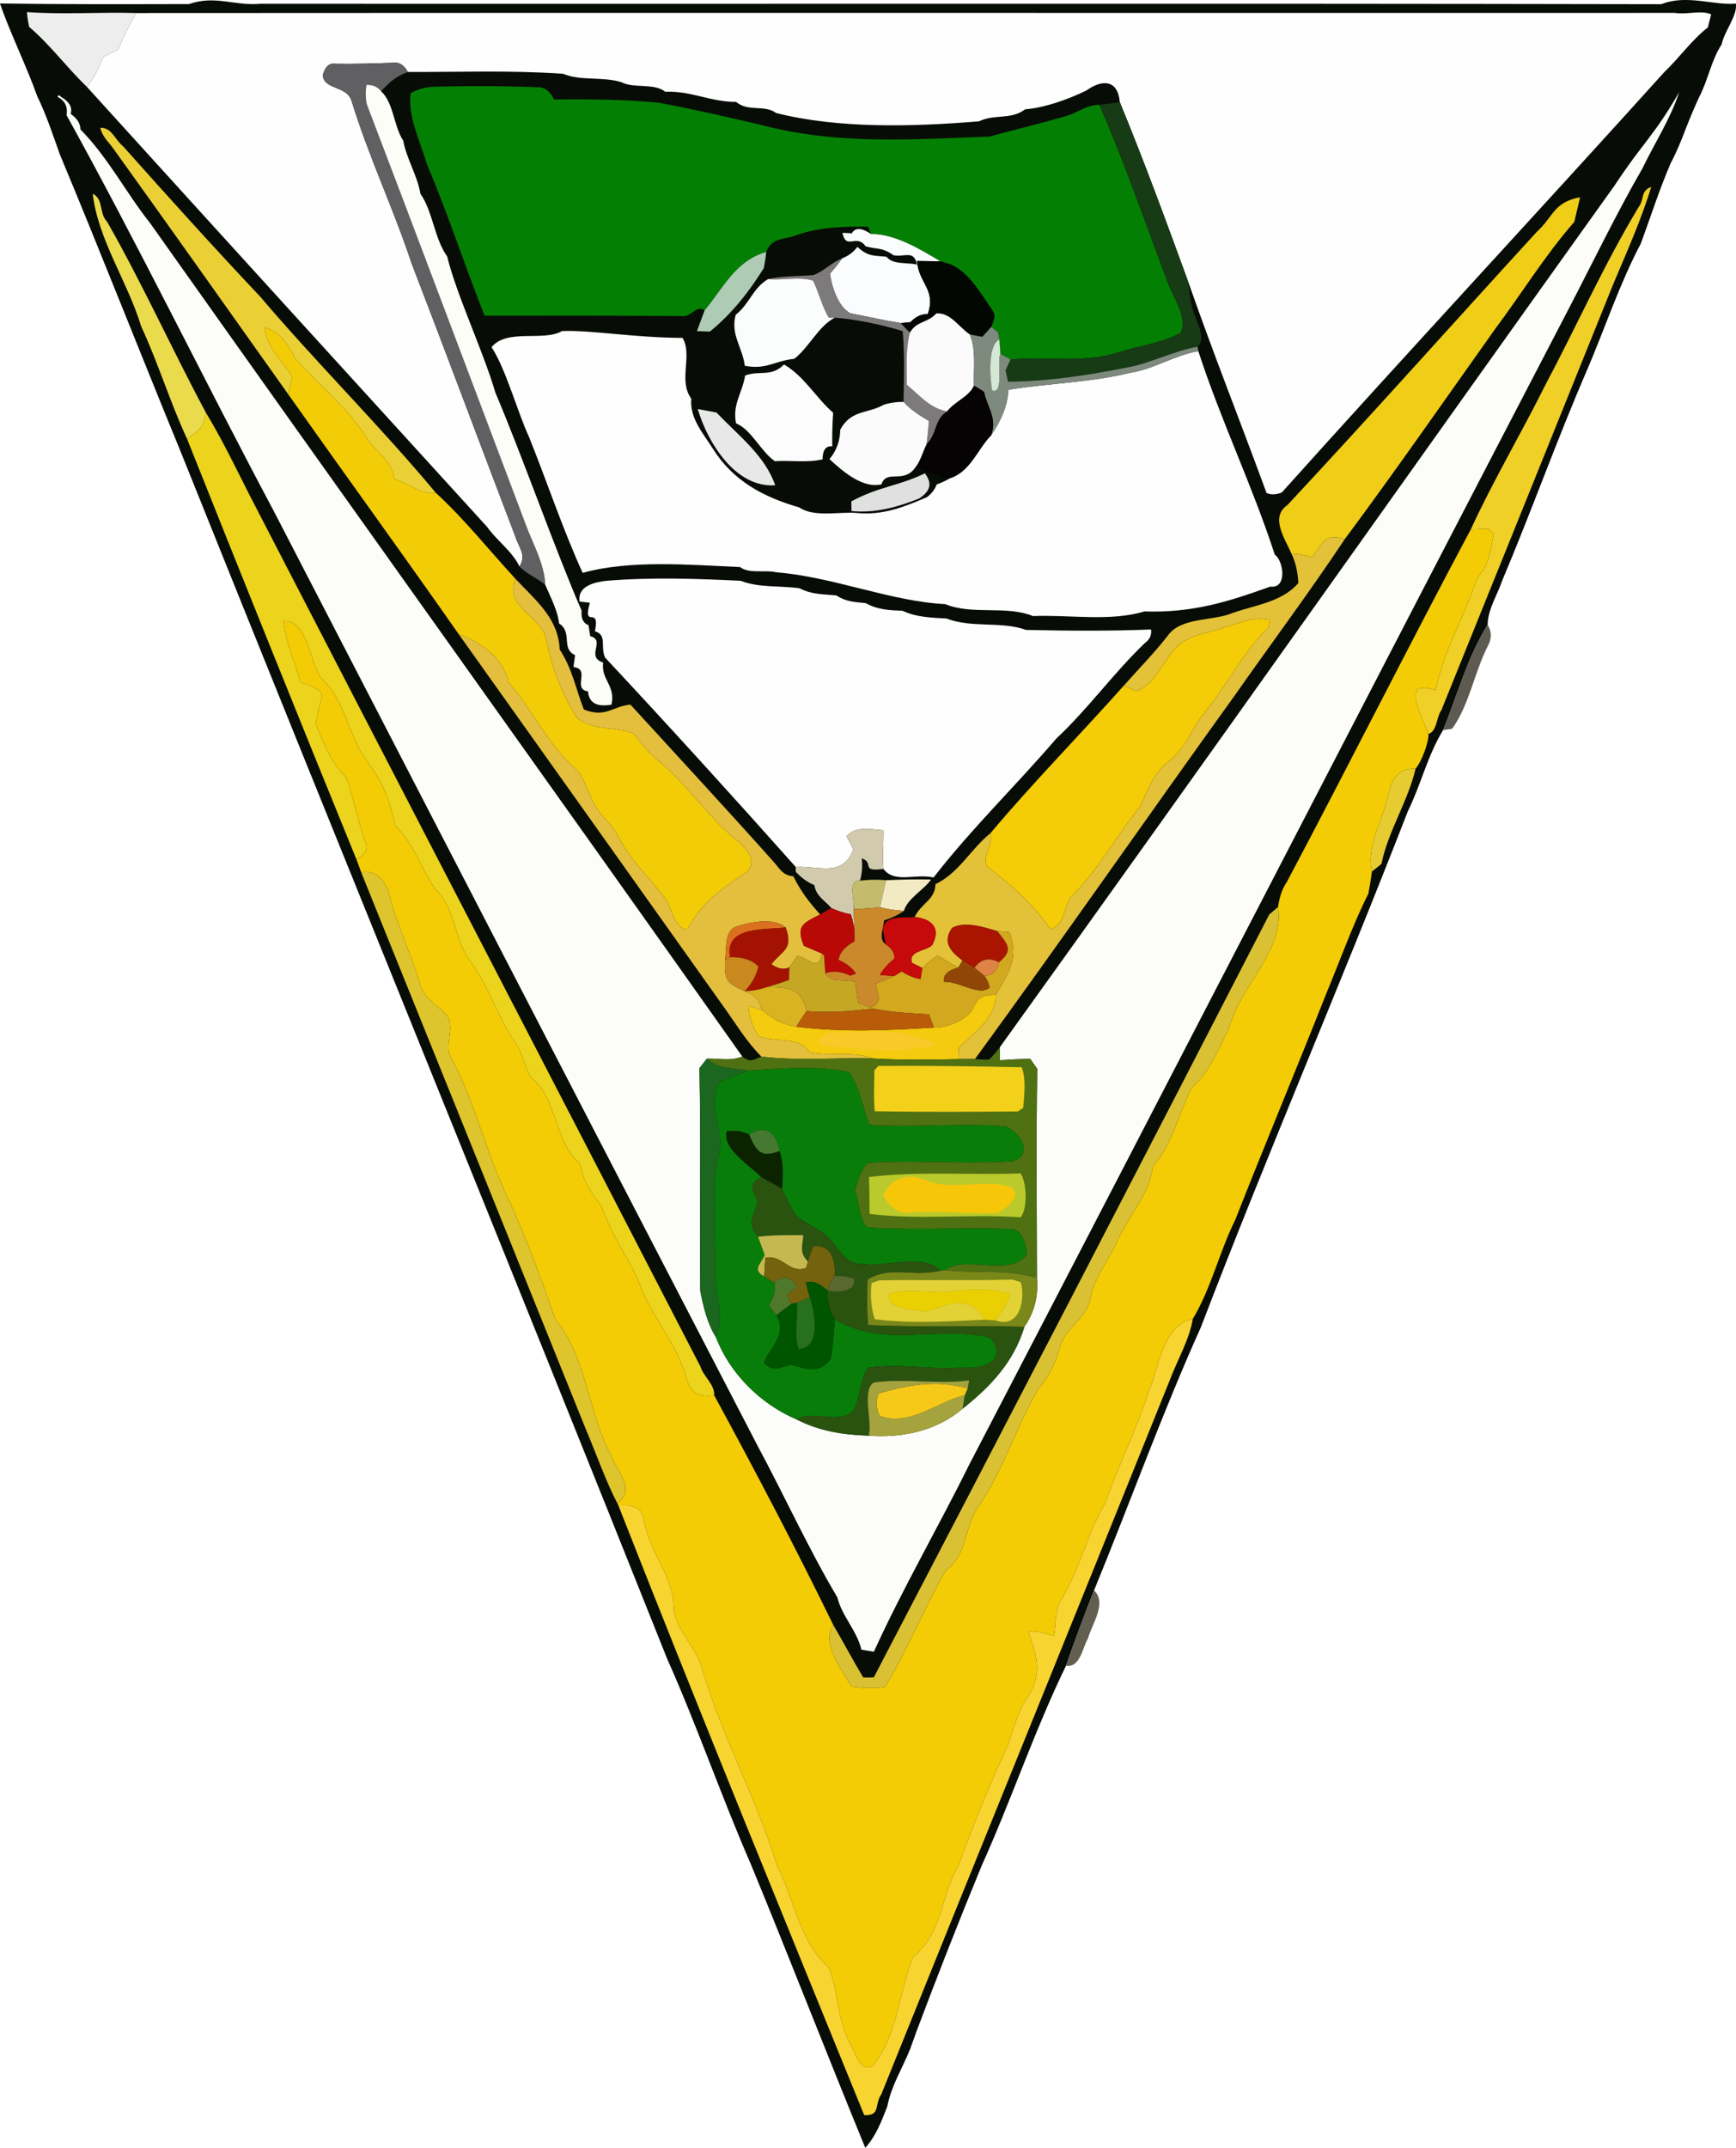 <svg xmlns="http://www.w3.org/2000/svg" version="1.1" viewBox="85.59 89.8 235.7 291.49">
<path d="M 85.59 90.27 C 94.14 90.40 102.71 90.37 111.26 90.35 C 114.82 89.11 117.38 90.63 120.98 90.31 C 184.02 90.35 248.28 90.24 311.15 90.37 C 314.61 88.99 318.30 90.58 321.27 90.28 C 321.53 91.91 319.68 94.05 319.35 95.81 C 317.94 97.93 317.51 100.64 316.32 102.91 C 315.68 104.28 315.09 105.68 314.54 107.09 C 313.91 108.74 313.28 110.34 312.44 111.91 C 310.90 115.46 309.71 119.21 308.37 122.85 C 305.47 128.32 303.50 134.36 301.05 140.06 C 296.92 149.60 293.60 159.00 289.54 168.61 C 288.87 170.60 287.58 172.52 287.57 174.61 C 284.87 178.87 283.44 184.21 281.52 188.89 C 279.43 192.29 278.51 196.30 276.74 199.89 C 267.52 223.63 257.65 246.39 248.65 269.89 C 243.40 281.54 239.10 293.54 234.13 305.64 C 232.80 309.02 231.52 312.42 230.33 315.85 C 226.05 324.65 222.90 334.08 218.87 343.01 C 215.79 350.48 212.83 358.01 209.99 365.58 C 209.72 366.33 209.45 367.09 209.18 367.84 C 208.12 370.49 206.61 372.83 206.06 375.67 C 205.27 377.69 204.55 379.65 203.07 381.29 C 197.79 368.43 192.84 355.67 187.56 342.86 C 183.55 333.67 180.27 324.11 176.18 314.94 C 154.35 260.22 132.02 205.67 110.08 151.00 C 104.68 137.87 99.12 123.69 93.71 110.74 C 92.77 108.10 91.88 105.39 90.65 102.87 C 89.25 98.90 86.77 93.82 85.59 90.27 Z" fill="#080c06"></path>
<path d="M 89.25 91.44 C 94.19 91.80 99.18 91.42 104.12 91.57 C 103.12 93.18 102.34 94.85 101.58 96.58 C 100.92 96.89 100.26 97.20 99.60 97.51 C 99.02 99.02 98.43 100.33 97.39 101.59 C 94.67 98.98 92.41 95.88 89.55 93.45 C 89.40 92.79 89.30 92.12 89.25 91.44 Z" fill="#ededed"></path>
<path d="M 104.12 91.57 C 173.72 91.52 243.39 91.57 313.00 91.55 C 314.53 91.83 316.59 91.13 317.92 91.75 L 317.46 93.53 C 315.23 95.27 313.62 97.62 311.57 99.57 C 294.87 118.07 276.32 138.03 259.61 156.65 C 258.79 156.95 258.10 156.96 257.55 156.70 C 253.71 146.25 250.62 138.58 246.90 128.00 C 243.91 119.79 240.91 111.63 237.63 103.67 C 237.36 100.54 235.19 100.57 233.08 102.09 C 230.64 103.27 227.46 104.42 224.77 104.64 C 222.81 106.11 220.64 105.23 218.50 106.27 C 209.64 106.99 199.56 107.30 190.98 105.14 C 189.34 103.95 187.22 105.04 185.53 103.63 C 182.03 103.64 179.46 102.11 175.91 102.25 C 174.37 101.03 171.73 101.84 169.99 100.97 C 167.52 100.15 164.43 100.83 162.03 99.81 C 154.81 99.32 148.07 99.59 140.97 99.57 C 140.45 98.62 139.79 98.21 138.97 98.32 C 136.33 98.41 133.70 98.50 131.06 98.45 C 130.29 98.34 129.74 98.85 129.41 99.98 C 129.56 102.04 132.63 101.36 133.32 103.49 C 135.62 110.99 138.99 118.06 141.45 125.48 C 146.09 137.52 150.95 150.57 155.50 162.46 C 155.95 164.01 157.13 165.08 156.12 166.68 C 155.14 164.62 153.04 163.17 151.71 161.29 C 133.58 141.40 115.47 121.52 97.39 101.59 C 98.43 100.33 99.02 99.02 99.60 97.51 C 100.26 97.20 100.92 96.89 101.58 96.58 C 102.34 94.85 103.12 93.18 104.12 91.57 Z" fill="#fefefe"></path>
<path d="M 131.06 98.45 C 133.70 98.50 136.33 98.41 138.97 98.32 C 139.79 98.21 140.45 98.62 140.97 99.57 C 139.40 100.12 138.44 100.97 137.33 102.18 C 136.87 101.58 136.21 101.29 135.35 101.32 C 135.20 102.21 135.21 103.08 135.38 103.93 C 142.44 122.42 149.92 142.35 156.97 160.99 C 157.94 163.61 159.52 166.35 159.62 169.17 C 158.55 168.28 157.05 167.67 156.12 166.68 C 157.13 165.08 155.95 164.01 155.50 162.46 C 150.95 150.57 146.09 137.52 141.45 125.48 C 138.99 118.06 135.62 110.99 133.32 103.49 C 132.63 101.36 129.56 102.04 129.41 99.98 C 129.74 98.85 130.29 98.34 131.06 98.45 Z" fill="#605f62"></path>
<path d="M 135.35 101.32 C 136.21 101.29 136.87 101.58 137.33 102.18 C 139.07 103.81 139.01 106.85 140.34 108.90 C 140.78 111.35 142.29 113.69 142.67 116.10 C 144.35 118.46 144.55 122.16 146.31 124.61 C 147.51 129.67 151.27 137.63 152.84 143.06 C 156.74 152.28 160.82 164.05 164.56 172.69 C 164.46 173.72 164.77 174.37 165.49 174.65 L 165.73 176.14 C 167.91 176.70 165.02 178.92 167.48 179.72 C 167.17 182.09 169.20 182.80 168.61 185.43 C 166.60 185.78 165.54 185.18 165.43 183.63 C 163.21 183.31 165.84 180.58 163.45 180.33 L 163.67 178.71 C 161.69 177.79 163.40 175.67 161.49 174.40 C 161.35 172.78 160.30 170.75 159.62 169.17 C 159.52 166.35 157.94 163.61 156.97 160.99 C 149.92 142.35 142.44 122.42 135.38 103.93 C 135.21 103.08 135.20 102.21 135.35 101.32 Z" fill="#fbfdf6"></path>
<path d="M 93.65 102.74 L 93.88 102.95 C 95.02 103.62 95.45 104.39 95.18 105.25 C 96.07 105.88 96.52 106.59 96.51 107.37 C 100.22 111.10 102.70 115.97 105.97 120.08 C 132.57 157.64 159.80 195.61 186.37 233.18 C 184.74 233.85 183.30 233.41 181.57 233.47 L 180.55 234.77 C 180.78 244.83 180.54 254.96 180.67 265.02 C 181.10 267.20 181.62 269.43 182.79 271.27 C 184.71 276.29 188.92 280.38 193.75 282.44 C 196.89 284.04 200.02 284.52 203.53 284.64 C 208.10 284.98 212.77 283.99 216.29 280.97 C 220.09 277.96 223.24 274.63 224.67 269.87 C 226.05 267.88 226.59 265.66 226.38 263.24 C 226.37 253.78 226.27 244.32 226.42 234.86 L 225.46 233.49 C 224.08 233.52 222.70 233.59 221.33 233.68 L 221.35 231.91 C 249.32 193.02 276.93 153.92 304.83 114.94 C 308.57 109.24 310.08 108.36 313.57 102.32 C 312.36 106.00 310.27 109.16 308.60 112.63 C 305.12 118.64 301.89 125.34 298.61 131.64 C 271.50 183.72 244.48 236.13 217.33 288.29 C 213.11 296.83 208.15 305.36 204.24 313.96 L 202.55 313.69 C 201.93 311.09 199.89 309.12 199.27 306.57 C 195.48 300.21 192.06 292.73 188.52 286.15 C 166.67 244.06 144.50 201.17 122.74 159.12 C 113.25 141.29 104.33 122.96 94.62 105.42 C 94.82 104.29 94.41 103.47 93.40 102.94 L 93.45 102.80 L 93.65 102.74 Z" fill="#fcfdfa"></path>
<path d="M 141.34 102.44 C 142.47 101.83 143.69 101.54 145.00 101.56 C 149.67 101.44 154.38 101.47 159.05 101.66 C 159.82 101.86 160.40 102.41 160.81 103.30 C 165.54 103.26 170.30 103.28 175.01 103.74 C 179.69 104.60 184.35 105.69 188.99 106.77 C 199.33 109.49 209.35 108.71 219.91 108.34 C 223.27 107.43 226.67 106.60 230.01 105.65 C 231.76 105.24 232.97 104.03 234.86 104.03 C 238.28 111.93 241.02 119.82 244.03 127.87 C 244.70 129.87 246.91 132.87 245.91 134.93 C 243.51 136.33 240.41 136.67 237.74 137.54 C 232.61 139.20 227.95 138.10 222.80 138.59 C 222.34 138.35 221.88 138.10 221.42 137.84 L 221.28 135.89 L 221.10 134.90 L 220.18 134.17 C 220.48 133.30 220.88 132.66 220.25 131.81 C 218.75 129.62 216.78 126.15 214.05 125.50 L 213.26 125.26 C 210.50 123.61 207.12 121.55 203.84 121.55 L 203.46 120.57 C 200.30 120.51 196.82 120.62 193.84 121.68 C 192.06 122.38 190.42 121.96 189.62 123.99 C 185.40 125.23 183.82 128.86 181.26 131.92 C 180.05 131.09 179.54 132.95 178.02 132.69 C 169.10 132.63 160.29 132.63 151.38 132.65 C 148.70 125.87 146.40 118.79 143.55 112.09 C 142.68 109.06 140.90 105.56 141.34 102.44 Z" fill="#038003"></path>
<path d="M 234.86 104.03 L 237.63 103.67 C 240.91 111.63 243.91 119.79 246.90 128.00 C 247.13 129.72 247.23 131.39 247.97 132.99 C 248.37 134.04 249.24 135.95 248.19 136.86 C 244.87 137.42 241.88 139.10 238.53 139.69 C 233.29 140.73 227.80 141.57 222.45 141.60 L 222.12 140.04 L 222.80 138.59 C 227.95 138.10 232.61 139.20 237.74 137.54 C 240.41 136.67 243.51 136.33 245.91 134.93 C 246.91 132.87 244.70 129.87 244.03 127.87 C 241.02 119.82 238.28 111.93 234.86 104.03 Z" fill="#163b15"></path>
<path d="M 99.22 107.14 C 100.80 107.12 101.15 108.73 102.31 109.66 C 108.41 116.51 114.60 123.37 120.90 130.04 C 128.46 138.94 137.34 147.77 144.76 156.68 C 142.78 157.06 141.10 155.31 139.17 154.85 C 138.71 152.10 136.54 151.15 135.18 148.94 C 132.54 144.87 128.80 141.99 125.66 138.41 C 124.69 136.49 123.68 134.87 121.49 134.25 C 121.97 137.24 123.82 138.59 125.29 140.96 L 124.70 143.28 C 116.81 132.18 108.95 121.05 101.00 110.00 C 100.32 109.03 99.46 108.35 99.22 107.14 Z" fill="#ebd035"></path>
<path d="M 309.78 115.16 C 308.41 119.70 306.36 124.21 304.53 128.59 C 296.79 147.78 289.08 166.94 281.29 186.18 C 280.58 187.16 280.73 189.03 279.53 189.41 C 279.07 187.95 277.04 184.64 278.12 183.26 C 278.86 183.07 279.65 183.13 280.51 183.45 C 281.64 178.03 284.42 173.42 286.18 168.19 C 287.75 166.49 287.99 164.47 288.40 162.28 L 287.70 161.60 C 286.89 161.60 286.08 161.62 285.27 161.67 C 288.30 155.07 292.07 148.74 295.31 142.23 C 299.60 134.17 303.34 125.74 308.06 117.92 C 308.91 116.79 308.26 115.76 309.78 115.16 Z" fill="#f0cf26"></path>
<path d="M 98.18 116.09 C 99.70 116.85 98.99 118.71 100.13 119.89 C 104.96 128.35 108.95 137.24 113.56 145.83 C 113.21 147.85 112.57 148.29 110.99 149.37 C 108.64 144.29 107.13 139.22 104.76 134.10 C 102.94 128.07 98.89 122.32 98.18 116.09 Z" fill="#eadb4c"></path>
<path d="M 300.12 116.57 L 299.34 119.91 C 295.38 124.41 292.15 129.70 288.54 134.51 C 281.84 143.94 275.07 153.69 268.18 162.96 C 265.26 162.10 265.23 163.62 263.68 165.45 C 262.77 165.13 261.86 164.96 260.93 164.94 C 260.11 162.97 257.97 160.03 260.36 158.37 C 271.68 146.25 283.02 133.51 294.24 121.27 C 296.52 119.20 296.50 117.24 300.12 116.57 Z" fill="#f0cd17"></path>
<path d="M 199.97 121.40 L 201.25 121.46 C 201.69 120.66 202.56 120.69 203.84 121.55 C 207.12 121.55 210.50 123.61 213.26 125.26 L 210.09 125.22 C 210.32 128.24 212.75 129.14 211.54 132.44 C 210.69 132.40 209.91 132.77 209.21 133.52 L 207.89 133.65 C 205.59 133.28 203.31 132.75 201.02 132.31 C 199.39 131.44 198.48 128.63 198.28 126.93 C 198.87 126.27 199.42 125.57 199.93 124.86 C 200.80 124.52 201.49 124.00 202.00 123.30 C 203.44 124.63 204.16 124.47 205.94 124.64 C 206.84 125.77 208.78 125.38 210.09 125.71 C 209.68 123.67 208.43 124.73 206.91 124.44 C 205.26 123.31 204.82 123.70 203.12 123.23 C 201.84 121.43 200.49 123.85 199.97 121.40 Z" fill="#fafcfe"></path>
<path d="M 189.62 123.99 C 189.55 124.73 189.44 125.45 189.30 126.17 C 187.27 129.43 184.96 132.37 181.97 134.80 L 180.21 134.74 L 181.26 131.92 C 183.82 128.86 185.40 125.23 189.62 123.99 Z" fill="#aeccb3"></path>
<path d="M 199.93 124.86 C 199.42 125.57 198.87 126.27 198.28 126.93 C 198.48 128.63 199.39 131.44 201.02 132.31 C 203.31 132.75 205.59 133.28 207.89 133.65 C 208.30 134.08 208.72 134.50 209.13 134.93 C 208.52 137.29 208.72 139.60 208.70 142.01 C 210.44 143.45 211.90 145.26 214.19 145.63 C 212.36 146.83 212.90 148.60 211.40 150.08 C 211.52 149.04 211.62 147.99 211.71 146.95 C 210.46 146.18 209.23 145.46 208.26 144.34 C 208.33 141.13 208.43 137.94 208.15 134.74 C 205.21 133.84 201.98 133.16 198.94 132.91 L 198.13 132.92 C 197.17 131.38 196.79 129.51 195.98 127.89 C 194.10 127.29 191.85 127.89 189.87 127.68 C 191.86 127.22 194.00 127.32 196.04 127.13 C 197.45 126.62 198.50 125.42 199.93 124.86 Z" fill="#7d7a7b"></path>
<path d="M 210.09 125.22 L 213.26 125.26 L 214.05 125.50 C 216.78 126.15 218.75 129.62 220.25 131.81 C 220.88 132.66 220.48 133.30 220.18 134.17 L 218.96 135.51 L 217.27 135.20 C 215.70 134.13 214.68 132.23 212.72 132.33 C 211.49 133.69 210.12 133.29 209.13 134.93 C 208.72 134.50 208.30 134.08 207.89 133.65 L 209.21 133.52 C 209.91 132.77 210.69 132.40 211.54 132.44 C 212.75 129.14 210.32 128.24 210.09 125.22 Z" fill="#020702"></path>
<path d="M 189.87 127.68 C 191.85 127.89 194.10 127.29 195.98 127.89 C 196.79 129.51 197.17 131.38 198.13 132.92 L 198.94 132.91 C 196.66 134.10 195.48 136.92 193.42 138.50 C 190.86 138.74 189.61 140.02 186.71 139.44 C 186.43 137.01 184.73 135.18 185.48 132.52 C 187.40 131.00 187.77 128.93 189.87 127.68 Z" fill="#fbfcfc"></path>
<path d="M 217.27 135.20 C 218.15 137.32 217.74 139.84 217.83 142.14 C 217.20 143.62 215.22 144.30 214.19 145.63 C 211.90 145.26 210.44 143.45 208.70 142.01 C 208.72 139.60 208.52 137.29 209.13 134.93 C 210.12 133.29 211.49 133.69 212.72 132.33 C 214.68 132.23 215.70 134.13 217.27 135.20 Z" fill="#fcfbfc"></path>
<path d="M 121.49 134.25 C 123.68 134.87 124.69 136.49 125.66 138.41 C 128.80 141.99 132.54 144.87 135.18 148.94 C 136.54 151.15 138.71 152.10 139.17 154.85 C 141.10 155.31 142.78 157.06 144.76 156.68 C 148.68 160.29 151.97 164.44 155.56 168.34 C 153.88 172.39 159.47 173.35 159.84 177.02 C 160.63 180.71 161.88 183.98 163.89 187.17 C 166.06 189.09 169.46 188.32 171.64 189.40 C 172.78 190.66 173.62 192.07 175.02 193.09 C 179.06 196.38 181.83 200.91 185.93 204.08 C 187.06 205.24 188.25 206.34 187.17 207.99 C 183.83 210.22 180.77 212.28 178.92 215.95 C 177.41 216.00 176.72 213.13 176.12 212.04 C 173.94 209.01 171.30 206.74 169.57 203.38 C 168.90 202.06 167.89 201.08 166.95 199.97 C 165.60 198.26 165.25 195.75 163.78 194.14 C 160.04 191.02 157.85 186.02 154.64 182.42 C 154.09 179.27 150.77 176.83 147.90 175.91 C 140.30 165.04 132.37 154.13 124.70 143.28 L 125.29 140.96 C 123.82 138.59 121.97 137.24 121.49 134.25 Z" fill="#f3cc08"></path>
<path d="M 161.90 134.73 C 165.64 134.56 171.69 135.63 178.26 135.66 C 179.67 138.04 177.63 141.43 179.45 143.91 C 179.20 146.52 181.04 148.60 182.36 150.66 C 185.12 155.10 189.30 157.28 194.12 158.67 C 196.14 160.07 199.67 159.19 202.00 159.43 C 205.47 159.75 208.32 158.61 211.43 157.28 C 212.08 156.80 212.52 156.22 212.76 155.55 C 213.40 155.32 214.02 155.03 214.61 154.69 C 217.38 153.77 218.39 150.62 220.15 148.89 C 221.44 146.98 222.37 145.03 222.51 142.70 C 227.89 141.80 233.61 141.73 239.01 140.40 C 242.22 139.92 245.11 137.97 248.29 137.46 C 251.33 146.84 255.61 155.65 258.67 165.08 C 259.84 165.85 260.43 169.72 258.06 169.41 C 252.22 171.51 247.46 172.99 240.97 172.78 C 236.35 174.19 230.68 173.20 225.83 173.41 C 222.23 171.92 217.62 173.31 213.93 171.79 C 206.51 171.42 198.69 168.08 190.99 167.47 C 189.44 167.09 187.35 167.72 186.07 166.76 C 179.33 166.46 171.08 165.75 164.70 167.55 C 161.96 161.54 159.91 155.31 157.42 149.11 C 155.86 145.76 154.25 139.81 152.33 136.92 C 154.40 134.35 159.40 136.19 161.90 134.73 Z" fill="#fefefe"></path>
<path d="M 217.27 135.20 L 218.96 135.51 L 220.18 134.17 L 221.10 134.90 L 221.28 135.89 C 219.62 136.60 220.02 141.28 220.28 142.81 C 221.99 143.37 220.87 138.77 221.42 137.84 C 221.88 138.10 222.34 138.35 222.80 138.59 L 222.12 140.04 L 222.45 141.60 C 227.80 141.57 233.29 140.73 238.53 139.69 C 241.88 139.10 244.87 137.42 248.19 136.86 L 248.29 137.46 C 245.11 137.97 242.22 139.92 239.01 140.40 C 233.61 141.73 227.89 141.80 222.51 142.70 C 222.37 145.03 221.44 146.98 220.15 148.89 C 221.01 146.55 219.67 145.17 219.19 142.98 C 218.75 142.68 218.30 142.40 217.83 142.14 C 217.74 139.84 218.15 137.32 217.27 135.20 Z" fill="#7f8a7f"></path>
<path d="M 221.28 135.89 L 221.42 137.84 C 220.87 138.77 221.99 143.37 220.28 142.81 C 220.02 141.28 219.62 136.60 221.28 135.89 Z" fill="#d5e7d5"></path>
<path d="M 192.04 139.27 C 194.79 140.86 196.32 143.73 198.71 145.82 C 198.60 147.35 198.56 148.87 198.59 150.37 C 197.72 150.28 197.28 150.87 197.27 152.14 C 195.19 152.63 192.92 152.25 190.79 152.39 C 188.84 151.03 187.64 148.13 185.52 147.25 C 185.01 144.65 186.36 143.18 186.76 140.76 C 188.81 140.02 190.24 141.03 192.04 139.27 Z" fill="#fcfcfc"></path>
<path d="M 217.83 142.14 C 218.30 142.40 218.75 142.68 219.19 142.98 C 219.67 145.17 221.01 146.55 220.15 148.89 C 218.39 150.62 217.38 153.77 214.61 154.69 C 213.10 154.69 211.39 153.59 209.84 153.27 C 210.59 152.35 210.86 151.13 211.40 150.08 C 212.90 148.60 212.36 146.83 214.19 145.63 C 215.22 144.30 217.20 143.62 217.83 142.14 Z" fill="#060305"></path>
<path d="M 205.58 144.73 C 206.42 144.46 207.32 144.33 208.26 144.34 C 209.23 145.46 210.46 146.18 211.71 146.95 C 211.62 147.99 211.52 149.04 211.40 150.08 C 210.86 151.13 210.59 152.35 209.84 153.27 C 208.28 155.50 205.94 153.45 205.27 155.53 C 202.74 156.16 199.95 153.72 198.21 152.11 C 199.16 150.97 199.65 149.64 199.67 148.12 C 201.15 145.38 203.37 145.98 205.58 144.73 Z" fill="#fbfbfb"></path>
<path d="M 113.56 145.83 C 115.73 149.40 117.53 153.15 119.41 156.87 C 139.79 196.32 160.29 235.74 180.67 275.22 C 181.12 276.67 182.64 277.67 182.56 279.17 C 180.57 279.42 179.36 278.95 178.83 276.97 C 177.47 271.96 173.88 268.37 172.24 263.56 C 170.67 260.15 168.41 257.09 167.28 253.52 C 165.79 251.53 164.79 250.25 164.33 247.68 C 160.86 245.00 161.30 238.78 157.68 236.06 C 156.79 234.61 156.65 232.84 155.62 231.43 C 153.21 227.93 152.06 223.90 149.57 220.44 C 147.07 217.21 147.64 213.22 144.63 210.39 C 142.70 207.51 141.81 204.38 139.25 201.84 C 138.54 198.61 137.65 196.04 135.62 193.38 C 132.78 189.69 132.62 184.99 129.18 181.82 C 127.65 179.79 127.37 173.90 124.09 174.07 C 124.34 176.89 125.66 179.72 126.42 182.46 C 127.79 182.73 128.77 183.25 129.34 184.01 C 129.08 185.34 128.69 186.65 128.46 187.99 C 129.45 190.54 130.58 193.41 132.61 195.30 C 133.60 198.16 134.17 201.17 135.16 204.05 C 135.66 204.94 135.26 205.73 133.98 206.42 C 126.24 187.45 118.59 168.44 110.99 149.37 C 112.57 148.29 113.21 147.85 113.56 145.83 Z" fill="#ecd31c"></path>
<path d="M 180.33 145.31 L 182.87 145.79 C 185.84 148.91 189.45 151.62 190.84 155.66 C 185.45 156.05 181.63 149.82 180.33 145.31 Z" fill="#e8e8e8"></path>
<path d="M 211.16 154.04 C 212.27 155.48 211.81 156.53 210.37 157.46 C 207.39 158.64 204.44 159.46 201.20 159.16 L 201.18 157.84 C 205.01 155.79 207.49 155.81 211.16 154.04 Z" fill="#e0e0e0"></path>
<path d="M 287.70 161.60 L 288.40 162.28 C 287.99 164.47 287.75 166.49 286.18 168.19 C 284.42 173.42 281.64 178.03 280.51 183.45 C 279.65 183.13 278.86 183.07 278.12 183.26 C 277.04 184.64 279.07 187.95 279.53 189.41 C 279.60 190.56 278.56 193.24 277.78 194.14 C 275.09 194.02 274.55 195.83 273.99 197.98 C 273.28 201.23 271.03 204.81 271.86 208.08 C 271.73 209.08 271.57 210.07 271.38 211.07 C 269.25 215.29 267.49 220.27 265.64 224.69 C 261.63 234.85 257.34 245.07 253.31 255.33 C 251.17 259.63 250.01 264.71 247.54 268.79 C 243.40 269.73 243.00 275.30 241.58 278.55 C 239.97 283.75 237.45 288.52 235.74 293.65 C 233.20 297.84 232.27 302.67 229.72 306.83 C 228.78 308.33 228.97 310.02 228.70 311.80 C 227.58 311.61 226.33 310.94 225.22 311.27 C 226.25 314.19 227.08 316.50 225.50 319.52 C 223.93 321.71 223.26 324.08 222.46 326.61 C 219.97 331.92 217.75 337.40 215.76 342.91 C 213.19 347.30 213.72 351.88 209.53 355.46 C 207.59 360.32 207.48 366.17 203.97 370.28 C 202.22 370.94 201.65 368.11 200.94 367.01 C 199.22 363.86 199.45 360.01 198.13 356.86 C 193.88 352.86 193.64 347.93 191.07 342.94 C 188.31 333.81 183.50 325.25 180.84 316.02 C 180.08 313.34 177.20 310.86 177.07 308.01 C 177.02 303.58 173.68 300.45 173.00 296.03 C 172.67 294.16 171.19 294.01 169.55 294.12 L 169.40 293.81 C 171.99 291.79 169.35 289.60 168.60 287.36 C 165.53 281.87 165.16 273.73 161.03 268.93 C 158.91 262.90 156.70 256.83 153.94 251.05 C 151.28 245.17 149.84 238.70 146.68 233.08 C 146.06 231.46 147.25 229.34 146.38 227.71 C 144.97 226.13 143.20 225.46 142.61 223.31 C 141.33 219.06 139.39 215.05 138.32 210.75 C 137.70 209.13 136.54 207.80 134.62 208.17 C 134.42 207.58 134.21 207.00 133.98 206.42 C 135.26 205.73 135.66 204.94 135.16 204.05 C 134.17 201.17 133.60 198.16 132.61 195.30 C 130.58 193.41 129.45 190.54 128.46 187.99 C 128.69 186.65 129.08 185.34 129.34 184.01 C 128.77 183.25 127.79 182.73 126.42 182.46 C 125.66 179.72 124.34 176.89 124.09 174.07 C 127.37 173.90 127.65 179.79 129.18 181.82 C 132.62 184.99 132.78 189.69 135.62 193.38 C 137.65 196.04 138.54 198.61 139.25 201.84 C 141.81 204.38 142.70 207.51 144.63 210.39 C 147.64 213.22 147.07 217.21 149.57 220.44 C 152.06 223.90 153.21 227.93 155.62 231.43 C 156.65 232.84 156.79 234.61 157.68 236.06 C 161.30 238.78 160.86 245.00 164.33 247.68 C 164.79 250.25 165.79 251.53 167.28 253.52 C 168.41 257.09 170.67 260.15 172.24 263.56 C 173.88 268.37 177.47 271.96 178.83 276.97 C 179.36 278.95 180.57 279.42 182.56 279.17 C 188.10 289.36 193.67 299.96 198.74 310.36 C 196.99 312.74 199.95 316.59 201.22 318.69 C 202.72 318.90 204.30 318.99 205.79 318.71 C 208.78 313.78 211.08 307.97 213.99 302.97 C 217.04 300.63 216.41 297.33 218.35 294.39 C 221.72 289.52 223.51 283.64 226.43 278.51 C 228.05 276.51 228.83 275.06 229.52 272.56 C 230.35 269.75 233.14 268.88 233.65 265.92 C 234.23 263.07 236.08 260.93 237.30 258.20 C 238.90 254.65 241.57 252.10 242.13 248.09 C 244.92 244.89 245.50 241.10 247.43 237.37 C 249.83 235.30 251.05 232.14 252.47 229.30 C 253.91 223.67 260.08 218.78 259.11 212.89 C 259.32 211.59 259.58 210.57 260.33 209.45 C 268.45 194.17 277.09 176.98 285.27 161.67 C 286.08 161.62 286.89 161.60 287.70 161.60 Z" fill="#f3cc05"></path>
<path d="M 268.18 162.96 C 263.44 170.09 258.20 177.10 253.27 184.13 C 241.57 200.38 229.70 217.45 217.97 233.52 L 215.81 233.54 L 215.72 232.04 C 217.77 229.94 220.82 228.05 220.81 224.76 C 222.57 221.78 223.91 219.91 222.65 216.30 L 221.01 216.18 C 219.23 215.64 216.57 214.77 214.85 215.74 C 213.49 217.71 214.68 218.92 216.27 220.16 L 215.70 221.11 C 214.75 220.60 213.83 220.06 212.92 219.48 C 212.15 219.93 211.45 220.50 210.83 221.18 L 209.42 220.48 C 208.86 218.87 211.19 218.91 212.13 218.10 C 213.41 215.80 212.14 214.50 209.78 214.25 C 210.65 212.39 212.56 211.92 212.60 209.80 C 215.85 208.21 217.33 205.09 220.06 202.88 C 220.54 204.42 218.86 206.06 219.61 207.40 C 222.91 209.94 225.84 212.40 228.17 215.89 C 230.31 215.43 229.91 212.57 231.21 211.31 C 234.82 207.67 237.18 203.27 240.33 199.31 C 241.45 197.05 242.10 194.84 244.17 193.20 C 246.47 191.49 247.23 189.04 248.87 186.82 C 252.12 182.95 254.24 178.47 257.86 174.87 L 258.03 174.02 C 256.15 173.29 253.79 174.39 251.94 174.92 C 249.60 175.77 247.40 175.81 245.45 177.51 C 243.69 179.13 242.32 182.89 239.83 183.61 L 238.19 182.83 C 240.17 180.59 242.27 178.47 244.11 176.11 C 245.89 173.50 250.32 174.13 252.96 172.98 C 256.02 171.91 259.61 171.52 261.87 168.94 C 261.80 167.58 261.54 166.16 260.93 164.94 C 261.86 164.96 262.77 165.13 263.68 165.45 C 265.23 163.62 265.26 162.10 268.18 162.96 Z" fill="#e3c138"></path>
<path d="M 155.56 168.34 C 158.31 171.28 161.39 173.67 161.58 177.94 C 163.33 180.65 163.72 183.17 164.86 186.09 C 167.83 187.26 168.69 185.68 171.18 185.42 C 177.61 192.46 184.08 199.43 190.44 206.55 C 191.40 207.55 191.74 208.60 193.30 208.72 C 194.31 210.75 195.43 212.23 196.94 213.90 C 194.78 215.06 193.57 215.32 194.73 218.16 C 195.54 218.50 196.35 218.85 197.16 219.20 C 196.73 221.78 195.42 219.86 193.88 219.51 L 192.76 221.08 C 192.05 221.45 191.23 221.31 190.31 220.66 C 191.88 218.70 193.31 218.67 192.26 215.67 C 190.67 214.27 187.29 214.95 185.44 215.59 C 183.90 216.23 184.27 218.63 184.03 219.99 C 183.93 222.84 184.18 223.20 186.71 224.32 C 188.25 224.97 188.51 225.31 189.06 226.89 C 188.45 226.69 187.84 226.50 187.22 226.32 C 187.27 227.86 187.78 229.13 188.58 230.42 C 191.09 231.39 193.81 230.27 195.53 232.59 C 198.32 233.22 201.28 232.39 204.10 233.45 C 199.14 233.31 193.85 233.80 188.97 233.20 C 186.88 231.11 185.44 228.63 183.72 226.26 C 171.66 209.32 160.02 192.91 147.90 175.91 C 150.77 176.83 154.09 179.27 154.64 182.42 C 157.85 186.02 160.04 191.02 163.78 194.14 C 165.25 195.75 165.60 198.26 166.95 199.97 C 167.89 201.08 168.90 202.06 169.57 203.38 C 171.30 206.74 173.94 209.01 176.12 212.04 C 176.72 213.13 177.41 216.00 178.92 215.95 C 180.77 212.28 183.83 210.22 187.17 207.99 C 188.25 206.34 187.06 205.24 185.93 204.08 C 181.83 200.91 179.06 196.38 175.02 193.09 C 173.62 192.07 172.78 190.66 171.64 189.40 C 169.46 188.32 166.06 189.09 163.89 187.17 C 161.88 183.98 160.63 180.71 159.84 177.02 C 159.47 173.35 153.88 172.39 155.56 168.34 Z" fill="#e3bf3d"></path>
<path d="M 167.97 168.62 C 174.04 168.12 180.09 168.33 186.16 168.62 C 188.65 169.60 191.50 169.26 194.16 169.64 C 195.74 170.49 197.41 170.44 199.15 170.61 C 200.43 171.46 201.64 171.51 203.13 171.65 C 204.71 172.55 206.34 172.62 208.12 172.69 C 210.02 173.58 212.03 173.62 214.09 173.74 C 217.51 175.07 221.51 174.07 224.90 175.29 C 230.57 175.41 236.20 175.46 241.87 175.23 C 241.97 175.98 241.70 176.59 241.04 177.06 C 236.77 181.15 233.36 185.96 229.02 190.02 C 223.57 196.37 217.45 202.30 212.34 208.89 C 209.92 208.31 207.05 209.74 205.54 207.73 C 205.39 206.02 205.56 204.20 205.54 202.47 C 203.87 202.37 201.78 201.84 200.53 203.29 C 200.82 203.89 201.13 204.48 201.45 205.07 C 200.00 208.91 196.80 207.28 193.62 207.45 C 185.11 197.89 176.47 188.39 167.75 179.05 C 167.04 177.59 168.09 176.00 166.37 175.47 C 167.09 171.82 164.62 175.33 165.68 171.60 L 164.29 171.44 C 163.95 169.32 166.36 168.79 167.97 168.62 Z" fill="#fefefe"></path>
<path d="M 258.03 174.02 L 257.86 174.87 C 254.24 178.47 252.12 182.95 248.87 186.82 C 247.23 189.04 246.47 191.49 244.17 193.20 C 242.10 194.84 241.45 197.05 240.33 199.31 C 237.18 203.27 234.82 207.67 231.21 211.31 C 229.91 212.57 230.31 215.43 228.17 215.89 C 225.84 212.40 222.91 209.94 219.61 207.40 C 218.86 206.06 220.54 204.42 220.06 202.88 C 225.86 195.99 232.19 189.56 238.19 182.83 L 239.83 183.61 C 242.32 182.89 243.69 179.13 245.45 177.51 C 247.40 175.81 249.60 175.77 251.94 174.92 C 253.79 174.39 256.15 173.29 258.03 174.02 Z" fill="#f4cc07"></path>
<path d="M 287.57 174.61 C 288.15 175.52 288.14 176.50 287.55 177.56 C 285.75 181.11 285.06 185.52 282.74 188.71 L 281.52 188.89 C 283.44 184.21 284.87 178.87 287.57 174.61 Z" fill="#5c5a51"></path>
<path d="M 277.78 194.14 C 276.77 198.53 274.04 202.61 273.15 207.05 L 271.86 208.08 C 271.03 204.81 273.28 201.23 273.99 197.98 C 274.55 195.83 275.09 194.02 277.78 194.14 Z" fill="#e6cc31"></path>
<path d="M 205.54 202.47 C 205.56 204.20 205.39 206.02 205.54 207.73 C 202.30 208.14 204.39 206.92 202.59 206.29 C 202.71 207.35 202.63 208.36 202.35 209.32 C 200.58 209.16 201.69 212.09 201.49 213.17 C 201.52 214.15 201.56 215.12 201.61 216.09 C 201.51 215.34 201.34 214.61 201.12 213.89 C 200.18 213.72 199.30 213.43 198.46 213.03 C 197.53 211.96 196.40 211.44 196.16 209.93 C 195.27 209.56 194.43 208.96 193.64 208.13 L 193.62 207.45 C 196.80 207.28 200.00 208.91 201.45 205.07 C 201.13 204.48 200.82 203.89 200.53 203.29 C 201.78 201.84 203.87 202.37 205.54 202.47 Z" fill="#d1caac"></path>
<path d="M 134.62 208.17 C 136.54 207.80 137.70 209.13 138.32 210.75 C 139.39 215.05 141.33 219.06 142.61 223.31 C 143.20 225.46 144.97 226.13 146.38 227.71 C 147.25 229.34 146.06 231.46 146.68 233.08 C 149.84 238.70 151.28 245.17 153.94 251.05 C 156.70 256.83 158.91 262.90 161.03 268.93 C 165.16 273.73 165.53 281.87 168.60 287.36 C 169.35 289.60 171.99 291.79 169.40 293.81 C 167.88 290.91 166.51 287.01 165.17 283.87 C 155.01 258.63 144.81 233.40 134.62 208.17 Z" fill="#dec42d"></path>
<path d="M 202.35 209.32 L 202.64 209.29 C 203.76 209.16 204.78 209.16 205.90 209.26 C 205.62 210.48 205.34 211.71 205.06 212.93 C 203.87 213.05 202.68 213.13 201.49 213.17 C 201.69 212.09 200.58 209.16 202.35 209.32 Z" fill="#c4bc6c"></path>
<path d="M 205.90 209.26 C 207.94 209.16 209.97 209.12 212.00 209.16 C 211.04 210.57 208.80 211.73 208.32 213.41 C 207.21 213.36 206.12 213.20 205.06 212.93 C 205.34 211.71 205.62 210.48 205.90 209.26 Z" fill="#f2eac2"></path>
<path d="M 198.46 213.03 C 199.30 213.43 200.18 213.72 201.12 213.89 C 201.34 214.61 201.51 215.34 201.61 216.09 L 201.61 217.56 C 200.34 218.24 199.62 219.06 199.44 220.05 C 200.57 220.57 201.35 221.20 201.81 221.94 L 201.04 222.22 C 199.84 221.64 198.70 221.53 197.65 221.88 C 197.58 221.08 197.52 220.29 197.47 219.49 L 197.16 219.20 C 196.35 218.85 195.54 218.50 194.73 218.16 C 193.57 215.32 194.78 215.06 196.94 213.90 L 198.46 213.03 Z" fill="#b90907"></path>
<path d="M 201.49 213.17 C 202.68 213.13 203.87 213.05 205.06 212.93 C 206.12 213.20 207.21 213.36 208.32 213.41 C 207.54 213.97 206.65 214.40 205.63 214.71 C 205.54 215.70 204.82 217.31 205.85 217.96 C 206.74 218.56 207.12 219.23 207.00 219.94 C 206.17 220.58 205.52 221.30 205.06 222.12 L 207.03 222.26 C 206.20 222.61 205.36 222.96 204.52 223.29 C 204.71 224.73 205.56 225.68 203.83 226.56 L 202.08 225.91 C 201.95 224.97 201.83 224.03 201.72 223.08 C 200.28 222.60 198.46 223.29 197.65 221.88 C 198.70 221.53 199.84 221.64 201.04 222.22 L 201.81 221.94 C 201.35 221.20 200.57 220.57 199.44 220.05 C 199.62 219.06 200.34 218.24 201.61 217.56 L 201.61 216.09 C 201.56 215.12 201.52 214.15 201.49 213.17 Z" fill="#ca892b"></path>
<path d="M 259.11 212.89 C 260.08 218.78 253.91 223.67 252.47 229.30 C 251.05 232.14 249.83 235.30 247.43 237.37 C 245.50 241.10 244.92 244.89 242.13 248.09 C 241.57 252.10 238.90 254.65 237.30 258.20 C 236.08 260.93 234.23 263.07 233.65 265.92 C 233.14 268.88 230.35 269.75 229.52 272.56 C 228.83 275.06 228.05 276.51 226.43 278.51 C 223.51 283.64 221.72 289.52 218.35 294.39 C 216.41 297.33 217.04 300.63 213.99 302.97 C 211.08 307.97 208.78 313.78 205.79 318.71 C 204.30 318.99 202.72 318.90 201.22 318.69 C 199.95 316.59 196.99 312.74 198.74 310.36 C 200.12 312.70 201.39 315.12 202.79 317.45 C 203.27 317.47 203.75 317.47 204.23 317.44 C 221.86 283.67 240.49 247.77 257.92 213.91 L 259.11 212.89 Z" fill="#dac133"></path>
<path d="M 185.44 215.59 C 187.29 214.95 190.67 214.27 192.26 215.67 C 189.62 216.04 183.88 215.41 184.73 219.71 L 184.03 219.99 C 184.27 218.63 183.90 216.23 185.44 215.59 Z" fill="#db711e"></path>
<path d="M 209.78 214.25 C 212.14 214.50 213.41 215.80 212.13 218.10 C 211.19 218.91 208.86 218.87 209.42 220.48 L 210.83 221.18 L 210.58 222.69 C 209.70 222.54 208.84 222.19 208.02 221.65 L 207.03 222.26 L 205.06 222.12 C 205.52 221.30 206.17 220.58 207.00 219.94 C 207.12 219.23 206.74 218.56 205.85 217.96 L 205.45 215.93 C 205.74 213.86 208.29 214.46 209.78 214.25 Z" fill="#c6090a"></path>
<path d="M 192.26 215.67 C 193.31 218.67 191.88 218.70 190.31 220.66 C 191.23 221.31 192.05 221.45 192.76 221.08 L 192.71 222.80 C 191.75 223.15 190.78 223.46 189.79 223.74 C 188.77 224.10 187.74 224.29 186.71 224.32 C 187.68 223.26 188.29 222.15 188.55 220.98 C 187.75 220.10 186.48 219.67 184.73 219.71 C 183.88 215.41 189.62 216.04 192.26 215.67 Z" fill="#a41301"></path>
<path d="M 214.85 215.74 C 216.57 214.77 219.23 215.64 221.01 216.18 C 222.29 217.85 223.33 218.70 221.22 220.39 C 219.86 219.70 218.75 219.94 217.90 221.14 C 217.36 220.81 216.81 220.49 216.27 220.16 C 214.68 218.92 213.49 217.71 214.85 215.74 Z" fill="#a91501"></path>
<path d="M 221.01 216.18 L 222.65 216.30 C 223.91 219.91 222.57 221.78 220.81 224.76 C 218.78 225.01 218.56 224.93 217.63 226.81 C 216.68 228.31 214.13 229.32 212.39 229.25 L 211.72 227.47 C 209.19 227.30 206.68 227.22 204.20 226.69 L 203.83 226.56 C 205.56 225.68 204.71 224.73 204.52 223.29 C 205.36 222.96 206.20 222.61 207.03 222.26 L 208.02 221.65 C 208.84 222.19 209.70 222.54 210.58 222.69 L 210.83 221.18 C 211.45 220.50 212.15 219.93 212.92 219.48 C 213.83 220.06 214.75 220.60 215.70 221.11 C 214.20 221.52 213.57 222.18 213.80 223.07 C 215.71 222.89 218.49 225.05 219.96 223.84 C 219.85 223.27 219.61 222.73 219.24 222.23 C 220.35 222.18 221.01 221.57 221.22 220.39 C 223.33 218.70 222.29 217.85 221.01 216.18 Z" fill="#d2a81e"></path>
<path d="M 197.16 219.20 L 197.47 219.49 C 197.52 220.29 197.58 221.08 197.65 221.88 C 198.46 223.29 200.28 222.60 201.72 223.08 C 201.83 224.03 201.95 224.97 202.08 225.91 L 203.83 226.56 L 204.20 226.69 C 201.16 227.02 198.15 227.29 195.09 227.02 C 194.32 223.78 192.74 223.86 189.79 223.74 C 190.78 223.46 191.75 223.15 192.71 222.80 L 192.76 221.08 L 193.88 219.51 C 195.42 219.86 196.73 221.78 197.16 219.20 Z" fill="#c5a724"></path>
<path d="M 184.03 219.99 L 184.73 219.71 C 186.48 219.67 187.75 220.10 188.55 220.98 C 188.29 222.15 187.68 223.26 186.71 224.32 C 184.18 223.20 183.93 222.84 184.03 219.99 Z" fill="#ca891e"></path>
<path d="M 216.27 220.16 C 216.81 220.49 217.36 220.81 217.90 221.14 L 219.24 222.23 C 219.61 222.73 219.85 223.27 219.96 223.84 C 218.49 225.05 215.71 222.89 213.80 223.07 C 213.57 222.18 214.20 221.52 215.70 221.11 L 216.27 220.16 Z" fill="#914607"></path>
<path d="M 221.22 220.39 C 221.01 221.57 220.35 222.18 219.24 222.23 L 217.90 221.14 C 218.75 219.94 219.86 219.70 221.22 220.39 Z" fill="#de8345"></path>
<path d="M 186.71 224.32 C 187.74 224.29 188.77 224.10 189.79 223.74 C 192.74 223.86 194.32 223.78 195.09 227.02 C 194.61 227.72 194.14 228.42 193.69 229.14 C 191.80 228.82 190.50 228.15 189.06 226.89 C 188.51 225.31 188.25 224.97 186.71 224.32 Z" fill="#dab323"></path>
<path d="M 220.81 224.76 C 220.82 228.05 217.77 229.94 215.72 232.04 L 215.81 233.54 C 211.92 233.62 207.99 233.68 204.10 233.45 C 201.28 232.39 198.32 233.22 195.53 232.59 C 193.81 230.27 191.09 231.39 188.58 230.42 C 187.78 229.13 187.27 227.86 187.22 226.32 C 187.84 226.50 188.45 226.69 189.06 226.89 C 190.50 228.15 191.80 228.82 193.69 229.14 C 199.85 229.92 206.21 229.64 212.39 229.25 C 214.13 229.32 216.68 228.31 217.63 226.81 C 218.56 224.93 218.78 225.01 220.81 224.76 Z" fill="#f4cb0e"></path>
<path d="M 195.09 227.02 C 198.15 227.29 201.16 227.02 204.20 226.69 C 206.68 227.22 209.19 227.30 211.72 227.47 L 212.39 229.25 C 206.21 229.64 199.85 229.92 193.69 229.14 C 194.14 228.42 194.61 227.72 195.09 227.02 Z" fill="#b95c09"></path>
<path d="M 198.99 229.94 C 203.78 229.74 208.34 229.41 212.77 231.50 C 207.94 233.00 202.19 232.18 197.21 231.68 L 196.83 231.02 C 197.03 230.30 197.75 229.93 198.99 229.94 Z" fill="#fac829"></path>
<path d="M 221.35 231.91 L 221.33 233.68 C 222.70 233.59 224.08 233.52 225.46 233.49 L 226.42 234.86 C 226.27 244.32 226.37 253.78 226.38 263.24 C 222.18 261.99 218.16 262.66 213.86 262.17 C 216.69 260.05 222.83 263.22 225.05 259.97 C 224.77 258.69 224.56 256.92 223.03 256.60 C 216.52 256.37 209.95 256.79 203.45 256.41 C 202.10 255.46 202.36 252.89 201.63 251.41 C 202.04 250.19 202.42 248.42 203.47 247.60 C 209.96 247.16 216.53 247.84 223.02 247.39 C 226.05 246.55 224.03 243.32 222.03 242.66 C 215.91 242.19 209.75 242.89 203.64 242.48 C 202.71 240.19 202.33 237.31 200.88 235.32 C 196.60 234.39 191.52 234.82 187.14 235.10 C 185.06 234.66 183.20 235.03 181.57 233.47 C 183.30 233.41 184.74 233.85 186.37 233.18 C 187.49 234.07 187.80 233.62 188.97 233.20 C 193.85 233.80 199.14 233.31 204.10 233.45 C 207.99 233.68 211.92 233.62 215.81 233.54 L 217.97 233.52 C 218.61 233.59 219.24 233.62 219.88 233.60 C 220.42 233.09 220.91 232.53 221.35 231.91 Z" fill="#4f7112"></path>
<path d="M 181.57 233.47 C 183.20 235.03 185.06 234.66 187.14 235.10 C 185.93 235.62 184.68 236.06 183.45 236.55 C 181.87 238.59 183.07 241.67 183.31 244.00 C 183.64 245.61 182.90 247.37 182.75 249.00 C 182.43 253.69 182.83 258.30 182.73 263.00 C 182.73 265.97 184.08 268.34 182.79 271.27 C 181.62 269.43 181.10 267.20 180.67 265.02 C 180.54 254.96 180.78 244.83 180.55 234.77 L 181.57 233.47 Z" fill="#1c6720"></path>
<path d="M 187.14 235.10 C 191.52 234.82 196.60 234.39 200.88 235.32 C 202.33 237.31 202.71 240.19 203.64 242.48 C 209.75 242.89 215.91 242.19 222.03 242.66 C 224.03 243.32 226.05 246.55 223.02 247.39 C 216.53 247.84 209.96 247.16 203.47 247.60 C 202.42 248.42 202.04 250.19 201.63 251.41 C 202.36 252.89 202.10 255.46 203.45 256.41 C 209.95 256.79 216.52 256.37 223.03 256.60 C 224.56 256.92 224.77 258.69 225.05 259.97 C 222.83 263.22 216.69 260.05 213.86 262.17 L 213.28 262.25 C 211.06 259.86 206.00 261.74 203.00 261.34 C 200.60 261.48 199.94 259.91 198.60 258.37 C 197.24 256.57 194.98 256.04 193.51 254.59 C 192.86 253.48 192.32 252.28 191.77 251.13 C 191.89 249.35 192.00 247.73 191.42 246.02 C 191.03 243.61 189.62 242.30 187.32 243.78 C 186.23 243.30 185.43 243.18 184.24 243.36 C 183.73 245.83 187.41 247.92 188.95 249.54 C 186.93 250.63 187.98 251.40 188.46 253.00 C 187.83 254.96 186.98 255.78 188.51 257.65 C 188.80 258.46 189.10 259.28 189.41 260.09 C 188.93 261.39 187.62 262.07 189.34 263.03 L 190.74 263.89 C 190.91 264.87 190.66 265.89 189.98 266.96 L 191.00 268.30 C 192.54 271.00 190.15 272.53 189.32 274.73 C 190.57 276.19 191.46 275.29 193.01 275.03 C 195.11 275.59 196.81 276.34 198.36 274.23 C 198.71 272.47 198.79 270.66 198.94 268.88 C 205.96 272.82 212.29 269.69 219.86 271.27 C 220.79 271.80 221.31 273.62 220.43 274.41 C 219.00 275.75 216.83 275.32 215.00 275.44 C 211.18 275.59 207.21 274.83 203.45 275.43 C 202.19 277.19 202.48 279.65 201.37 281.37 C 199.22 283.12 196.10 281.10 193.75 282.44 C 188.92 280.38 184.71 276.29 182.79 271.27 C 184.08 268.34 182.73 265.97 182.73 263.00 C 182.83 258.30 182.43 253.69 182.75 249.00 C 182.90 247.37 183.64 245.61 183.31 244.00 C 183.07 241.67 181.87 238.59 183.45 236.55 C 184.68 236.06 185.93 235.62 187.14 235.10 Z" fill="#097d0a"></path>
<path d="M 204.30 235.05 L 204.85 234.46 C 211.08 234.41 218.09 234.51 224.31 234.64 C 224.94 236.33 224.65 238.38 224.51 240.15 L 223.78 240.64 C 217.31 240.69 210.82 240.73 204.36 240.61 C 204.17 238.78 204.31 236.89 204.30 235.05 Z" fill="#f3d01a"></path>
<path d="M 184.24 243.36 C 185.43 243.18 186.23 243.30 187.32 243.78 C 188.25 245.97 188.82 246.99 191.42 246.02 C 192.00 247.73 191.89 249.35 191.77 251.13 C 190.83 250.59 189.89 250.06 188.95 249.54 C 187.41 247.92 183.73 245.83 184.24 243.36 Z" fill="#0c2300"></path>
<path d="M 191.42 246.02 C 188.82 246.99 188.25 245.97 187.32 243.78 C 189.62 242.30 191.03 243.61 191.42 246.02 Z" fill="#457931"></path>
<path d="M 203.57 249.54 C 210.25 248.71 217.38 249.31 224.15 249.04 C 225.00 250.21 225.14 253.91 224.15 255.00 C 217.38 254.53 210.32 255.39 203.66 254.54 C 203.65 252.87 203.62 251.21 203.57 249.54 Z" fill="#baca2c"></path>
<path d="M 188.95 249.54 C 189.89 250.06 190.83 250.59 191.77 251.13 C 192.32 252.28 192.86 253.48 193.51 254.59 C 194.98 256.04 197.24 256.57 198.60 258.37 C 199.94 259.91 200.60 261.48 203.00 261.34 C 206.00 261.74 211.06 259.86 213.28 262.25 C 209.62 263.16 206.35 261.52 203.38 263.47 C 203.29 265.51 203.28 267.59 203.46 269.62 C 210.53 269.99 217.60 269.62 224.67 269.87 C 223.24 274.63 220.09 277.96 216.29 280.97 L 216.57 279.18 L 216.98 278.23 L 217.18 277.13 C 212.85 277.71 208.46 276.82 204.22 277.42 C 202.53 278.46 204.08 282.86 203.53 284.64 C 200.02 284.52 196.89 284.04 193.75 282.44 C 196.10 281.10 199.22 283.12 201.37 281.37 C 202.48 279.65 202.19 277.19 203.45 275.43 C 207.21 274.83 211.18 275.59 215.00 275.44 C 216.83 275.32 219.00 275.75 220.43 274.41 C 221.31 273.62 220.79 271.80 219.86 271.27 C 212.29 269.69 205.96 272.82 198.94 268.88 C 198.12 267.55 197.92 266.52 197.96 264.96 C 199.16 265.27 201.95 265.17 201.54 263.32 C 200.71 263.05 199.83 262.92 198.90 262.93 C 199.05 260.91 198.45 258.58 195.97 258.97 C 195.71 259.64 195.49 260.32 195.29 261.01 C 194.07 259.74 194.54 258.97 194.67 257.43 C 192.61 257.45 190.56 257.35 188.51 257.65 C 186.98 255.78 187.83 254.96 188.46 253.00 C 187.98 251.40 186.93 250.63 188.95 249.54 Z" fill="#2a5310"></path>
<path d="M 210.95 249.83 C 214.55 251.65 219.43 249.57 223.02 250.98 C 224.29 252.38 222.17 253.82 221.04 254.39 C 217.02 254.60 213.03 254.06 208.99 254.38 C 207.33 254.57 206.21 253.35 205.49 252.00 C 206.51 249.77 208.67 249.03 210.95 249.83 Z" fill="#f6c609"></path>
<path d="M 188.51 257.65 C 190.56 257.35 192.61 257.45 194.67 257.43 C 194.54 258.97 194.07 259.74 195.29 261.01 L 195.04 261.88 C 192.71 262.71 191.90 260.07 189.51 260.48 L 189.34 263.03 C 187.62 262.07 188.93 261.39 189.41 260.09 C 189.10 259.28 188.80 258.46 188.51 257.65 Z" fill="#c4b950"></path>
<path d="M 195.97 258.97 C 198.45 258.58 199.05 260.91 198.90 262.93 C 198.46 263.57 198.15 264.25 197.96 264.96 C 196.83 263.92 195.84 263.55 195.00 263.85 C 195.17 264.52 195.35 265.19 195.54 265.85 C 194.96 266.11 194.39 266.37 193.81 266.62 L 193.05 266.76 C 192.10 265.05 192.39 265.74 193.76 264.53 C 193.47 263.16 191.57 262.77 190.74 263.89 L 189.34 263.03 L 189.51 260.48 C 191.90 260.07 192.71 262.71 195.04 261.88 L 195.29 261.01 C 195.49 260.32 195.71 259.64 195.97 258.97 Z" fill="#75620c"></path>
<path d="M 213.28 262.25 L 213.86 262.17 C 218.16 262.66 222.18 261.99 226.38 263.24 C 226.59 265.66 226.05 267.88 224.67 269.87 C 217.60 269.62 210.53 269.99 203.46 269.62 C 203.28 267.59 203.29 265.51 203.38 263.47 C 206.35 261.52 209.62 263.16 213.28 262.25 Z" fill="#7a8719"></path>
<path d="M 193.76 264.53 C 192.39 265.74 192.10 265.05 193.05 266.76 C 192.37 267.28 191.69 267.79 191.00 268.30 L 189.98 266.96 C 190.66 265.89 190.91 264.87 190.74 263.89 C 191.57 262.77 193.47 263.16 193.76 264.53 Z" fill="#50782b"></path>
<path d="M 198.90 262.93 C 199.83 262.92 200.71 263.05 201.54 263.32 C 201.95 265.17 199.16 265.27 197.96 264.96 C 198.15 264.25 198.46 263.57 198.90 262.93 Z" fill="#586930"></path>
<path d="M 195.00 263.85 C 195.84 263.55 196.83 263.92 197.96 264.96 C 197.92 266.52 198.12 267.55 198.94 268.88 C 198.79 270.66 198.71 272.47 198.36 274.23 C 196.81 276.34 195.11 275.59 193.01 275.03 C 191.46 275.29 190.57 276.19 189.32 274.73 C 190.15 272.53 192.54 271.00 191.00 268.30 C 191.69 267.79 192.37 267.28 193.05 266.76 L 193.81 266.62 C 193.93 268.62 193.35 270.99 194.01 272.89 C 197.16 272.80 196.21 267.78 195.54 265.85 C 195.35 265.19 195.17 264.52 195.00 263.85 Z" fill="#005500"></path>
<path d="M 203.92 263.93 L 204.97 263.56 C 211.00 263.47 217.04 263.62 223.07 263.46 L 224.19 263.82 C 224.82 266.07 224.10 270.18 220.75 268.99 C 221.42 267.88 222.55 266.70 222.74 265.39 C 220.13 264.64 217.65 264.71 214.99 265.07 C 212.14 265.42 209.03 264.53 206.33 265.38 C 205.86 267.30 208.73 267.37 210.04 267.65 C 212.30 268.17 213.84 266.44 216.01 266.67 C 217.69 266.79 218.48 267.55 219.31 268.90 C 214.51 269.13 209.07 269.45 204.35 268.83 C 203.85 267.28 203.74 265.55 203.92 263.93 Z" fill="#e2d236"></path>
<path d="M 206.33 265.38 C 209.03 264.53 212.14 265.42 214.99 265.07 C 217.65 264.71 220.13 264.64 222.74 265.39 C 222.55 266.70 221.42 267.88 220.75 268.99 L 219.31 268.90 C 218.48 267.55 217.69 266.79 216.01 266.67 C 213.84 266.44 212.30 268.17 210.04 267.65 C 208.73 267.37 205.86 267.30 206.33 265.38 Z" fill="#ead003"></path>
<path d="M 195.54 265.85 C 196.21 267.78 197.16 272.80 194.01 272.89 C 193.35 270.99 193.93 268.62 193.81 266.62 C 194.39 266.37 194.96 266.11 195.54 265.85 Z" fill="#27701e"></path>
<path d="M 247.54 268.79 C 247.11 271.53 245.42 274.42 244.42 277.09 C 231.22 309.91 218.38 341.44 205.25 374.02 C 204.26 375.42 205.21 376.95 202.93 376.86 C 191.73 349.38 180.40 321.72 169.55 294.12 C 171.19 294.01 172.67 294.16 173.00 296.03 C 173.68 300.45 177.02 303.58 177.07 308.01 C 177.20 310.86 180.08 313.34 180.84 316.02 C 183.50 325.25 188.31 333.81 191.07 342.94 C 193.64 347.93 193.88 352.86 198.13 356.86 C 199.45 360.01 199.22 363.86 200.94 367.01 C 201.65 368.11 202.22 370.94 203.97 370.28 C 207.48 366.17 207.59 360.32 209.53 355.46 C 213.72 351.88 213.19 347.30 215.76 342.91 C 217.75 337.40 219.97 331.92 222.46 326.61 C 223.26 324.08 223.93 321.71 225.50 319.52 C 227.08 316.50 226.25 314.19 225.22 311.27 C 226.33 310.94 227.58 311.61 228.70 311.80 C 228.97 310.02 228.78 308.33 229.72 306.83 C 232.27 302.67 233.20 297.84 235.74 293.65 C 237.45 288.52 239.97 283.75 241.58 278.55 C 243.00 275.30 243.40 269.73 247.54 268.79 Z" fill="#f8d431"></path>
<path d="M 204.22 277.42 C 208.46 276.82 212.85 277.71 217.18 277.13 L 216.98 278.23 C 212.74 277.04 209.02 277.74 204.91 278.90 C 204.48 279.91 204.52 280.93 205.05 281.96 C 209.18 283.50 213.21 279.80 216.57 279.18 L 216.29 280.97 C 212.77 283.99 208.10 284.98 203.53 284.64 C 204.08 282.86 202.53 278.46 204.22 277.42 Z" fill="#a4a33e"></path>
<path d="M 216.98 278.23 L 216.57 279.18 C 213.21 279.80 209.18 283.50 205.05 281.96 C 204.52 280.93 204.48 279.91 204.91 278.90 C 209.02 277.74 212.74 277.04 216.98 278.23 Z" fill="#f6c918"></path>
<path d="M 234.13 305.64 C 235.94 307.31 233.84 310.21 233.31 312.15 C 232.56 313.41 232.24 316.19 230.33 315.85 C 231.52 312.42 232.80 309.02 234.13 305.64 Z" fill="#625f51"></path>
</svg>